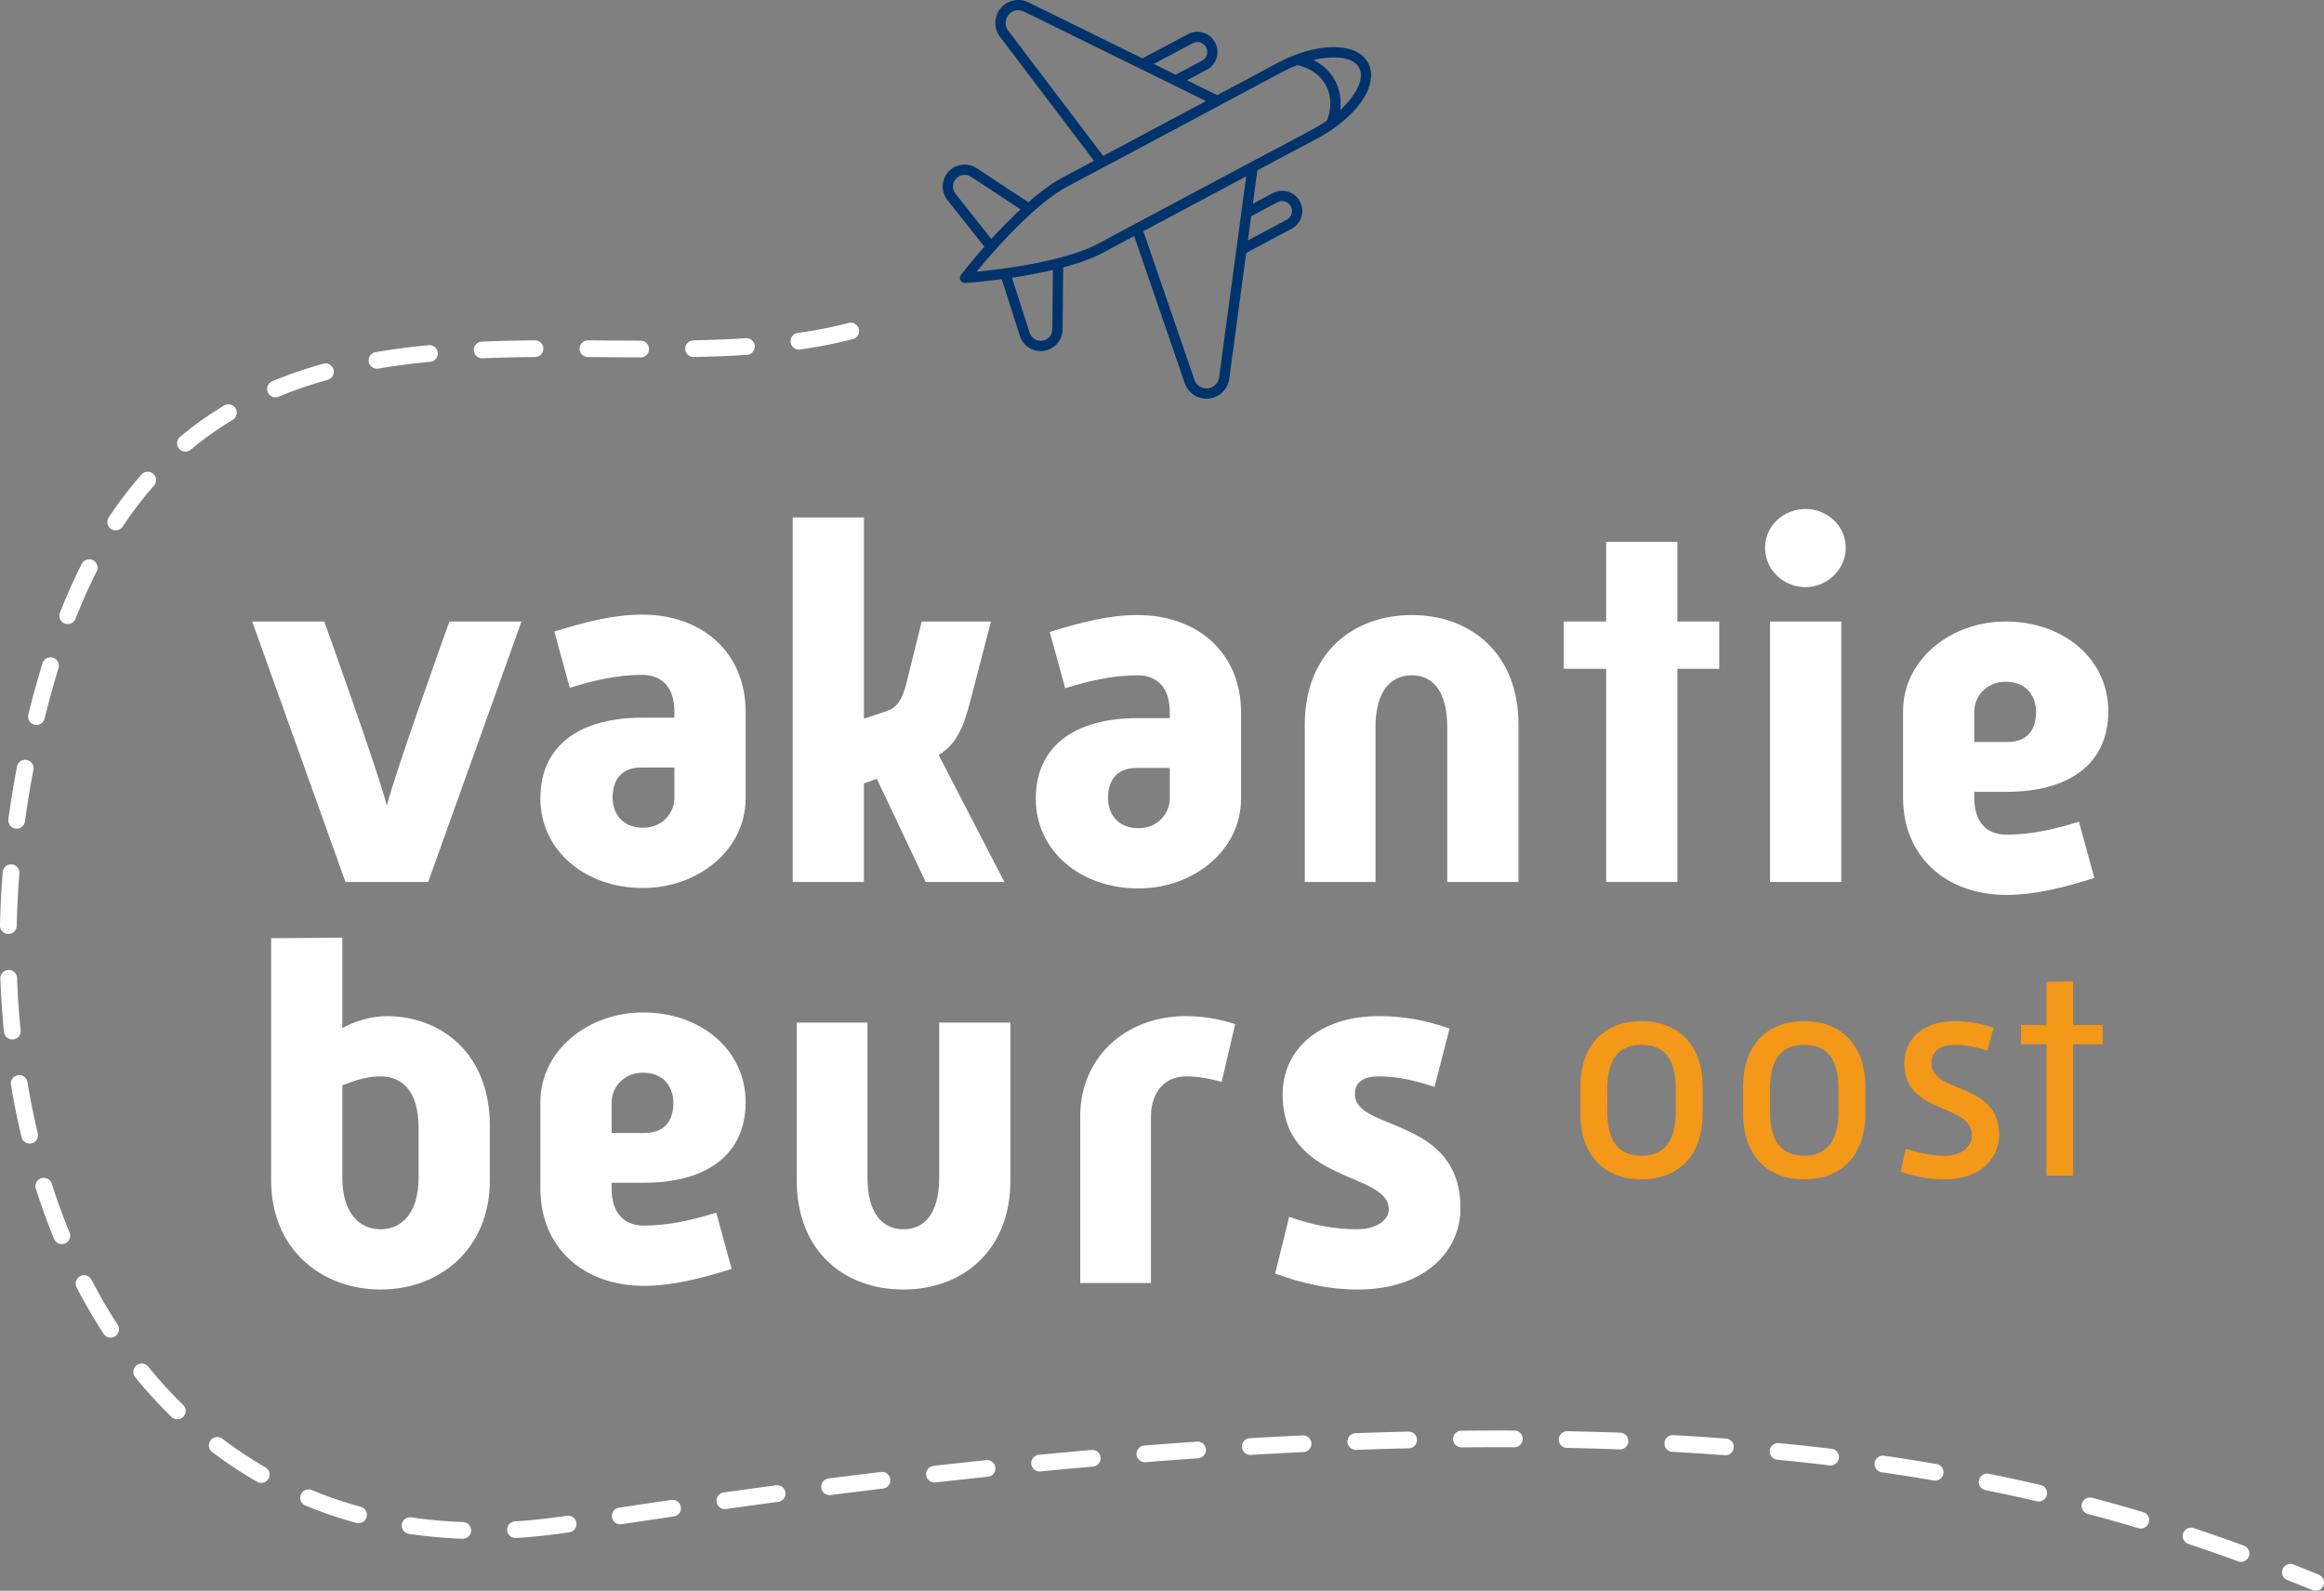<?xml version="1.0" encoding="UTF-8"?> <svg xmlns="http://www.w3.org/2000/svg" xmlns:xlink="http://www.w3.org/1999/xlink" viewBox="0 0 2323.069 1590.588"><rect x="0" y="0" width="2323.069" height="1590.588" fill="#808080" stroke="none"/><defs><style>.a{fill:none;}.b{clip-path:url(#a);}.c{fill:#00336b;}.d{fill:#f39819;}.e{fill:#fff;}</style><clipPath id="a" transform="translate(0 -0)"><rect class="a" x="0" width="2323.07" height="1590.588"></rect></clipPath></defs><title>vakantiebeurs</title><g class="b"><path class="c" d="M1367.617,62.991c-9.462-17.732-38.857-20.927-73.141-7.96-9.793,3.724-15.328,6.703-33.659,16.577-9.831,5.295-23.295,12.545-43.037,22.936l-1.072.569-30.173-14.837,19.794-10.558a20.136,20.136,0,0,0-18.949-35.536l-45.379,24.2L1028.022,2.341A22.945,22.945,0,0,0,999.616,36.792l93.952,123.978-31.376,16.733c-9.732,5.192-20.774,13.109-32.822,23.533l-1.367,1.183-51.76-34.033a21.879,21.879,0,0,0-29.168,31.869l36.944,46.658-1.314,1.5c-12.629,14.369-21.146,25.287-22.076,26.479a5.12,5.12,0,0,0,4.381,8.259c.145-.01,14.376-.969,34.312-3.575l1.978-.256,18.153,56.685a21.878,21.878,0,0,0,42.714-6.467l.593-61.938,1.735-.477c15.389-4.203,28.121-8.957,37.835-14.137l31.384-16.735,50.581,147.099a22.947,22.947,0,0,0,44.44-4.388l16.981-125.859,45.38-24.194a20.135,20.135,0,1,0-18.942-35.537l-19.802,10.548,4.498-33.321,1.069-.576c19.655-10.609,33.177-17.749,43.05-22.958,18.255-9.636,23.839-12.586,32.311-18.573l.198-.142c29.868-21.234,43.587-47.42,34.139-65.159M1192.198,43.224a9.893,9.893,0,1,1,9.317,17.455l-26.306,14.025-21.882-10.754Zm-184.418-12.62a12.704,12.704,0,0,1,15.725-19.071l182.072,89.517-102.849,54.84Zm-52.676,163.094a11.637,11.637,0,0,1,15.512-16.951l49.527,32.554-2.195,2.075c-8.052,7.602-16.493,16.197-25.092,25.553l-1.895,2.056Zm96.819,135.541a11.624,11.624,0,0,1-15.015,11.024c-.336-.101-.671-.221-.998-.354a11.609,11.609,0,0,1-6.703-7.229l-17.618-55.016,2.763-.426c12.583-1.936,24.424-4.15,35.196-6.589l2.947-.668Zm225.052-127.038a9.895,9.895,0,0,1,9.303,17.466l-38.869,20.723,3.26-24.16Zm-58.396,175.184a12.702,12.702,0,0,1-16.29,10.456c-.323-.099-.642-.21-.962-.334a12.662,12.662,0,0,1-7.346-7.679l-51.118-148.658,102.853-54.837Zm108.03-257.465-.264.704-1.292.887c-6.543,4.494-6.543,4.494-53.933,29.675-31.447,16.713-84.08,44.684-173.604,92.556v.005c-10.463,5.581-24.811,10.666-42.646,15.114-26.103,6.493-54.039,10.251-72.882,12.256l-5.875.625,3.794-4.532c12.47-14.886,31.59-36.453,51.849-54.627,13.191-11.845,25.057-20.604,35.261-26.044,89.588-47.63,142.15-75.747,173.554-92.547,47.372-25.341,47.372-25.341,54.708-28.255l1.483-.591.731.175c12.701,2.996,22.628,10.151,27.961,20.152,5.333,10.005,5.745,22.236,1.155,34.447m17.525-14.315-4.187,4.363.079-6.048a47.194,47.194,0,0,0-21.762-40.824l-5.063-3.301,5.954-1.047c7.417-1.302,32.19-4.495,39.426,9.064,4.878,9.161-.526,23.284-14.447,37.793" transform="translate(0 -0)"></path><path class="d" d="M1640.872,1155.587c20.475,0,34.223-12.284,34.223-43.873v-23.106c0-31.882-13.162-43.874-34.223-43.874-20.765,0-34.219,11.992-34.219,43.874v23.106c0,31.589,13.16,43.873,34.219,43.873m-61.131-68.441c0-44.46,26.034-66.104,61.131-66.104,35.1,0,61.131,21.938,61.131,66.104v26.03c0,44.167-26.031,66.104-61.131,66.104-35.097,0-61.131-21.937-61.131-66.104Z" transform="translate(0 -0)"></path><path class="d" d="M1803.499,1155.587c20.476,0,34.223-12.284,34.223-43.873v-23.106c0-31.882-13.162-43.874-34.223-43.874-20.765,0-34.219,11.992-34.219,43.874v23.106c0,31.589,13.16,43.873,34.219,43.873m-61.13-68.441c0-44.46,26.033-66.104,61.13-66.104,35.1,0,61.131,21.938,61.131,66.104v26.03c0,44.167-26.031,66.104-61.131,66.104-35.097,0-61.13-21.937-61.13-66.104Z" transform="translate(0 -0)"></path><path class="d" d="M1904.996,1148.569c13.162,4.095,25.74,7.019,38.902,7.019,16.381,0,27.201-8.483,27.201-20.181,0-33.052-67.564-20.182-67.564-72.246,0-24.277,19.013-42.119,50.309-42.119a118.272,118.272,0,0,1,38.902,6.728l-6.144,22.815c-11.116-3.511-21.353-5.851-32.758-5.851-16.09,0-23.108,7.898-23.108,18.427,0,30.712,67.565,18.136,67.565,71.66,0,21.936-17.257,44.459-54.403,44.459a127.568,127.568,0,0,1-43.875-7.897Z" transform="translate(0 -0)"></path></g><polygon class="d" points="2045.687 1044.149 2020.239 1044.149 2020.239 1024.844 2045.687 1024.844 2045.687 981.848 2072.303 981.099 2072.303 1024.844 2101.845 1024.844 2101.845 1044.149 2072.303 1044.149 2072.303 1175.476 2045.687 1175.476 2045.687 1044.149"></polygon><g class="b"><path class="e" d="M642.753,1072.594c-20.418,0-31.37,15.935-31.37,29.379v30.873h32.864c22.904,0,28.877-15.438,28.877-30.376,0-13.444-7.964-29.876-30.371-29.876m.991,110.047h-32.361v5.976c0,23.902,11.944,36.847,32.361,36.847,24.399,0,48.302-5.476,72.204-12.945l15.438,56.268c-28.883,8.963-58.262,16.93-87.642,16.93-61.747,0-103.573-39.338-103.573-97.1v-86.644c0-51.787,47.804-89.632,102.582-89.632,58.262,0,102.574,37.845,102.574,89.632,0,54.772-41.826,80.668-101.583,80.668" transform="translate(0 -0)"></path><path class="e" d="M380.569,1229.14c21.416,0,37.845-16.93,37.845-51.289v-49.797c0-37.842-16.932-51.786-38.341-51.786-12.95,0-25.398,3.983-37.845,8.963v92.62c0,34.359,16.429,51.289,38.341,51.289m-109.547-291.026,71.206-.514v90.367c10.456-5.976,27.884-11.952,44.319-11.952,52.78,0,103.079,35.853,103.079,109.551v54.775c0,68.717-50.299,109.052-109.057,109.052-59.254,0-109.547-40.335-109.547-109.052Z" transform="translate(0 -0)"></path><path class="e" d="M796.394,1022.488h70.709v154.865c0,34.36,13.942,51.787,35.854,51.787,22.408,0,35.854-17.427,35.854-51.787v-154.865h71.205v157.355c0,71.705-48.797,109.55-107.059,109.55-58.758,0-106.563-37.845-106.563-109.55Z" transform="translate(0 -0)"></path><path class="e" d="M1079.785,1116.603c0-60.252,46.305-100.587,105.564-100.587a162.144,162.144,0,0,1,49.294,7.968l-13.439,57.763c-10.959-2.989-23.406-5.478-35.357-5.478-22.408,0-35.352,16.93-35.352,40.334v166.317h-70.71Z" transform="translate(0 -0)"></path><path class="e" d="M1288.619,1216.691c22.406,7.968,44.814,12.449,68.222,12.449,17.923,0,31.369-8.466,31.369-19.918,0-38.343-106.067-24.898-106.067-115.027,0-45.314,37.348-78.18,96.107-78.18,24.399,0,46.806,3.984,70.709,12.449l-14.941,58.26c-18.921-5.973-35.847-10.456-55.768-10.456-18.922,0-23.903,8.466-23.903,17.927,0,37.347,105.564,21.91,105.564,114.032,0,41.33-33.856,81.166-103.07,81.166-27.892,0-54.777-5.976-82.164-15.934Z" transform="translate(0 -0)"></path><path class="e" d="M252.1,621.457h72.059s55.261,153.869,62.516,184.243c7.26-30.374,62.516-184.243,62.516-184.243h72.065l-93.251,260.431h-82.662Z" transform="translate(0 -0)"></path><path class="e" d="M642.746,827.669c20.417,0,31.369-15.935,31.369-29.379v-30.873h-32.864c-22.903,0-28.876,15.436-28.876,30.376,0,13.444,7.963,29.876,30.371,29.876m-.992-110.047h32.361v-5.976c0-23.902-11.944-36.849-32.361-36.849-24.398,0-48.302,5.478-72.204,12.947l-15.437-56.268c28.883-8.963,58.262-16.932,87.641-16.932,61.747,0,103.573,39.34,103.573,97.102v86.644c0,51.787-47.804,89.632-102.581,89.632-58.262,0-102.575-37.845-102.575-89.632,0-54.774,41.826-80.668,101.583-80.668" transform="translate(0 -0)"></path><path class="e" d="M792.37,517.385h71.205v201.174l23.903-7.968c9.96-3.485,14.934-12.947,18.419-26.889l15.438-62.245h69.221l-20.417,78.677c-6.971,27.389-14.445,44.318-31.873,54.775l65.729,126.979h-78.672l-48.805-103.076-12.943,4.48v98.596h-71.205Z" transform="translate(0 -0)"></path><path class="e" d="M1137.947,828.109c20.417,0,31.369-15.935,31.369-29.379v-30.874h-32.864c-22.904,0-28.876,15.436-28.876,30.376,0,13.444,7.963,29.877,30.371,29.877m-.992-110.047h32.361v-5.977c0-23.902-11.944-36.848-32.361-36.848-24.399,0-48.302,5.477-72.204,12.946l-15.438-56.267c28.884-8.964,58.263-16.932,87.642-16.932,61.747,0,103.573,39.34,103.573,97.101v86.645c0,51.787-47.804,89.632-102.581,89.632-58.263,0-102.575-37.845-102.575-89.632,0-54.775,41.826-80.668,101.583-80.668" transform="translate(0 -0)"></path><path class="e" d="M1304.254,724.534c0-71.706,48.302-109.551,107.06-109.551,58.261,0,106.563,37.845,106.563,109.551v157.354h-71.206v-154.866c0-34.357-13.446-51.786-35.357-51.786-22.409,0-36.351,17.429-36.351,51.786v154.866h-70.709Z" transform="translate(0 -0)"></path></g><polygon class="e" points="1605.511 668.762 1563.182 668.762 1563.182 621.457 1605.511 621.457 1605.511 541.784 1676.716 541.784 1676.716 621.457 1718.549 621.457 1718.549 668.762 1676.716 668.762 1676.716 881.887 1605.511 881.887 1605.511 668.762"></polygon><g class="b"><path class="e" d="M1769.338,621.457h71.205v260.431h-71.205Zm-4.98-73.697c0-22.408,18.922-38.841,40.331-38.841s40.332,16.433,40.332,38.841c0,21.412-18.42,39.338-40.332,39.338-21.911,0-40.331-17.428-40.331-39.338" transform="translate(0 -0)"></path><path class="e" d="M2004.882,681.709c-20.417,0-31.37,15.935-31.37,29.38v30.873h32.865c22.903,0,28.876-15.436,28.876-30.376,0-13.444-7.963-29.877-30.371-29.877m.992,110.048h-32.362v5.976c0,23.902,11.945,36.849,32.362,36.849,24.398,0,48.302-5.478,72.204-12.947l15.437,56.268c-28.883,8.963-58.262,16.931-87.641,16.931-61.747,0-103.574-39.339-103.574-97.101v-86.644c0-51.787,47.805-89.632,102.582-89.632,58.262,0,102.575,37.845,102.575,89.632,0,54.774-41.826,80.668-101.583,80.668" transform="translate(0 -0)"></path><path class="e" d="M798.613,349.533a8.355,8.355,0,0,1-1.165-16.628,455.861,455.861,0,0,0,50.857-9.997,8.355,8.355,0,0,1,4.204,16.173A472.635,472.635,0,0,1,799.798,349.448a8.358,8.358,0,0,1-1.185.085M693.31,357a8.355,8.355,0,0,1-.164-16.708c19.289-.384,36.425-1.084,52.388-2.136a8.355,8.355,0,0,1,1.103,16.674c-16.223,1.07-33.609,1.78-53.157,2.168-.056,0-.115.002-.17.002m-52.812.351h-.026q-17.526-.051-35.227-.204l-17.617-.121a8.355,8.355,0,0,1,.052-16.709h.052l17.633.122q17.654.126,35.159.203a8.355,8.355,0,0,1-.026,16.709m-158.51.921a8.355,8.355,0,0,1-.342-16.703c16.193-.679,33.572-1.094,53.127-1.265h.076a8.355,8.355,0,0,1,.068,16.709c-19.366.17-36.562.578-52.573,1.252-.117.003-.239.007-.356.007m-105.157,10.426a8.355,8.355,0,0,1-1.406-16.59c16.592-2.857,34.434-5.204,53.027-6.979a8.355,8.355,0,0,1,1.586,16.635c-18.175,1.734-35.597,4.025-51.78,6.81a8.38,8.38,0,0,1-1.427.124M275.396,397.263a8.356,8.356,0,0,1-3.222-16.067,432.621,432.621,0,0,1,50.87-17.469,8.354,8.354,0,1,1,4.465,16.1,416.076,416.076,0,0,0-48.9,16.79,8.313,8.313,0,0,1-3.213.646M185.372,451.559a8.356,8.356,0,0,1-5.365-14.764,347.84,347.84,0,0,1,43.996-31.322,8.354,8.354,0,1,1,8.602,14.324,331.233,331.233,0,0,0-41.875,29.812,8.313,8.313,0,0,1-5.358,1.95m-69.698,78.72a8.355,8.355,0,0,1-6.954-12.974A396.536,396.536,0,0,1,141.404,474.51,8.354,8.354,0,1,1,153.943,485.554,379.937,379.937,0,0,0,122.642,526.541a8.341,8.341,0,0,1-6.968,3.738M67.709,624.046a8.361,8.361,0,0,1-7.774-11.406c6.694-17.086,14.04-33.536,21.831-48.89a8.355,8.355,0,0,1,14.901,7.56c-7.549,14.879-14.673,30.836-21.175,47.426a8.361,8.361,0,0,1-7.783,5.31m-31.239,100.79a8.357,8.357,0,0,1-8.116-10.358c4.232-17.159,8.984-34.436,14.121-51.353a8.357,8.357,0,0,1,15.992,4.857c-5.053,16.633-9.726,33.626-13.894,50.502a8.357,8.357,0,0,1-8.103,6.352m-19.782,103.726a8.65,8.65,0,0,1-1.128-.075,8.357,8.357,0,0,1-7.161-9.399c2.357-17.444,5.242-35.135,8.571-52.575a8.356,8.356,0,1,1,16.416,3.133c-3.274,17.145-6.11,34.534-8.427,51.68a8.357,8.357,0,0,1-8.271,7.236M8.357,933.823c-.062,0-.124,0-.189-.002a8.351,8.351,0,0,1-8.166-8.537c.389-17.581,1.303-35.489,2.709-53.224a8.355,8.355,0,1,1,16.657,1.321c-1.384,17.421-2.277,35.009-2.663,52.275a8.351,8.351,0,0,1-8.348,8.167m3.929,105.516a8.361,8.361,0,0,1-8.306-7.532c-1.729-17.481-2.94-35.383-3.599-53.214a8.354,8.354,0,1,1,16.696-.616c.647,17.488,1.834,35.045,3.531,52.183a8.376,8.376,0,0,1-8.322,9.179m17.33,104.135a8.356,8.356,0,0,1-8.12-6.419c-4.063-17.053-7.607-34.663-10.538-52.346a8.356,8.356,0,0,1,16.487-2.731c2.867,17.3,6.332,34.529,10.304,51.205a8.36,8.36,0,0,1-8.133,10.291m32.215,100.5a8.358,8.358,0,0,1-7.728-5.178c-6.671-16.207-12.826-33.116-18.299-50.257a8.356,8.356,0,0,1,15.92-5.081c5.333,16.711,11.331,33.19,17.829,48.977a8.366,8.366,0,0,1-7.722,11.539m48.784,93.51a8.348,8.348,0,0,1-7.01-3.8c-9.569-14.709-18.641-30.293-26.97-46.32a8.354,8.354,0,1,1,14.823-7.708c8.084,15.548,16.883,30.661,26.154,44.919a8.353,8.353,0,0,1-6.997,12.909m66.634,81.652a8.331,8.331,0,0,1-5.832-2.372,468.137,468.137,0,0,1-36.233-39.688,8.355,8.355,0,0,1,12.963-10.546,450.52,450.52,0,0,0,34.934,38.268,8.357,8.357,0,0,1-5.832,14.338m1283.658,28.111a8.355,8.355,0,0,1-.082-16.71q26.981-.27,52.943-.148a8.355,8.355,0,0,1-.079,16.71q-25.842-.122-52.694.148Zm158.412,2.006c-.104,0-.212-.002-.316-.007-17.219-.637-34.931-1.143-52.643-1.503a8.354,8.354,0,1,1,.34-16.705c17.803.36,35.61.868,52.923,1.51a8.355,8.355,0,0,1-.304,16.705m-264.016.465a8.354,8.354,0,0,1-.297-16.703c17.734-.643,35.534-1.175,52.903-1.585a8.355,8.355,0,0,1,.392,16.705c-17.297.408-35.026.94-52.688,1.578-.104.003-.206.005-.31.005m-105.509,5.051a8.355,8.355,0,0,1-.486-16.696c17.751-1.047,35.527-2.001,52.835-2.829a8.354,8.354,0,1,1,.802,16.689c-17.248.828-34.963,1.776-52.652,2.821-.166.008-.336.015-.499.015m474.969.35q-.318,0-.636-.024c-17.199-1.294-34.872-2.444-52.528-3.422a8.355,8.355,0,0,1,.923-16.684c17.764.984,35.547,2.141,52.858,3.444a8.355,8.355,0,0,1-.617,16.686m-580.358,6.948a8.355,8.355,0,0,1-.649-16.683c17.699-1.401,35.449-2.719,52.757-3.918a8.354,8.354,0,0,1,1.155,16.669c-17.252,1.196-34.947,2.511-52.594,3.904-.224.019-.446.028-.669.028m685.469,3.233a8.381,8.381,0,0,1-1.005-.059c-17.095-2.048-34.692-3.95-52.306-5.651a8.355,8.355,0,0,1,1.606-16.633c17.741,1.714,35.469,3.629,52.69,5.693a8.355,8.355,0,0,1-.985,16.65m-790.693,6.043a8.355,8.355,0,0,1-.797-16.671c17.659-1.712,35.378-3.352,52.662-4.876a8.355,8.355,0,1,1,1.469,16.645c-17.236,1.519-34.909,3.157-52.519,4.863-.274.025-.548.039-.815.039m895.187,9.133a8.363,8.363,0,0,1-1.426-.124c-16.987-2.923-34.461-5.687-51.933-8.22a8.354,8.354,0,1,1,2.395-16.536c17.62,2.554,35.241,5.343,52.371,8.288a8.357,8.357,0,0,1-1.407,16.592M934.125,1482.37a8.356,8.356,0,0,1-.927-16.659q26.626-3,52.573-5.726a8.355,8.355,0,0,1,1.744,16.619q-25.883,2.717-52.444,5.713a8.372,8.372,0,0,1-.946.053m-672.998.38a8.321,8.321,0,0,1-4.158-1.112,422.322,422.322,0,0,1-44.839-29.758,8.355,8.355,0,0,1,10.111-13.304,404.662,404.662,0,0,0,43.057,28.574,8.356,8.356,0,0,1-4.171,15.6m568.108,12.205a8.355,8.355,0,0,1-1.044-16.644q26.555-3.37,52.476-6.484a8.355,8.355,0,1,1,1.991,16.591q-25.863,3.105-52.358,6.47a8.776,8.776,0,0,1-1.065.067m1208.649,6.367a8.357,8.357,0,0,1-1.897-.218c-16.856-3.915-34.137-7.656-51.366-11.12a8.356,8.356,0,0,1,3.297-16.383c17.388,3.497,34.832,7.274,51.849,11.227a8.355,8.355,0,0,1-1.883,16.494m-1313.351,7.616a8.356,8.356,0,0,1-1.149-16.63q26.488-3.707,52.381-7.165a8.356,8.356,0,0,1,2.213,16.564q-25.844,3.451-52.277,7.148a8.437,8.437,0,0,1-1.168.083m-366.157,14.108a8.413,8.413,0,0,1-2.2-.295,428.277,428.277,0,0,1-50.909-17.369,8.355,8.355,0,0,1,6.39-15.44,411.229,411.229,0,0,0,48.911,16.685,8.356,8.356,0,0,1-2.192,16.419m261.627,1.131a8.355,8.355,0,0,1-1.244-16.616q26.425-4.005,52.293-7.776a8.354,8.354,0,1,1,2.409,16.533q-25.82,3.766-52.195,7.764a8.49,8.49,0,0,1-1.263.095m1519.946,4.197a8.369,8.369,0,0,1-2.395-.35c-16.719-4.996-33.736-9.79-50.573-14.251a8.356,8.356,0,0,1,4.282-16.154c17.004,4.506,34.186,9.348,51.076,14.393a8.356,8.356,0,0,1-2.39,16.362m-1624.646,9.5a8.355,8.355,0,0,1-.513-16.693c16.902-1.052,34.32-2.929,51.765-5.574a8.355,8.355,0,1,1,2.506,16.52c-17.93,2.719-35.837,4.646-53.233,5.732-.176.012-.352.015-.525.015m-52.776.722c-.104,0-.209-.002-.313-.007a490.656,490.656,0,0,1-53.436-4.867,8.355,8.355,0,1,1,2.442-16.53,474.021,474.021,0,0,0,51.607,4.699,8.355,8.355,0,0,1-.3,16.705m1777.619,23.09a8.35,8.35,0,0,1-2.87-.509c-16.628-6.077-33.324-11.907-49.619-17.332a8.355,8.355,0,1,1,5.274-15.855c16.452,5.475,33.301,11.36,50.084,17.492a8.357,8.357,0,0,1-2.869,16.204m74.563,28.902a8.314,8.314,0,0,1-3.149-.621q-12.42-5.059-25.133-10.088a8.355,8.355,0,0,1,6.136-15.543q12.812,5.059,25.302,10.159a8.355,8.355,0,0,1-3.156,16.093" transform="translate(0 -0)"></path></g></svg> 